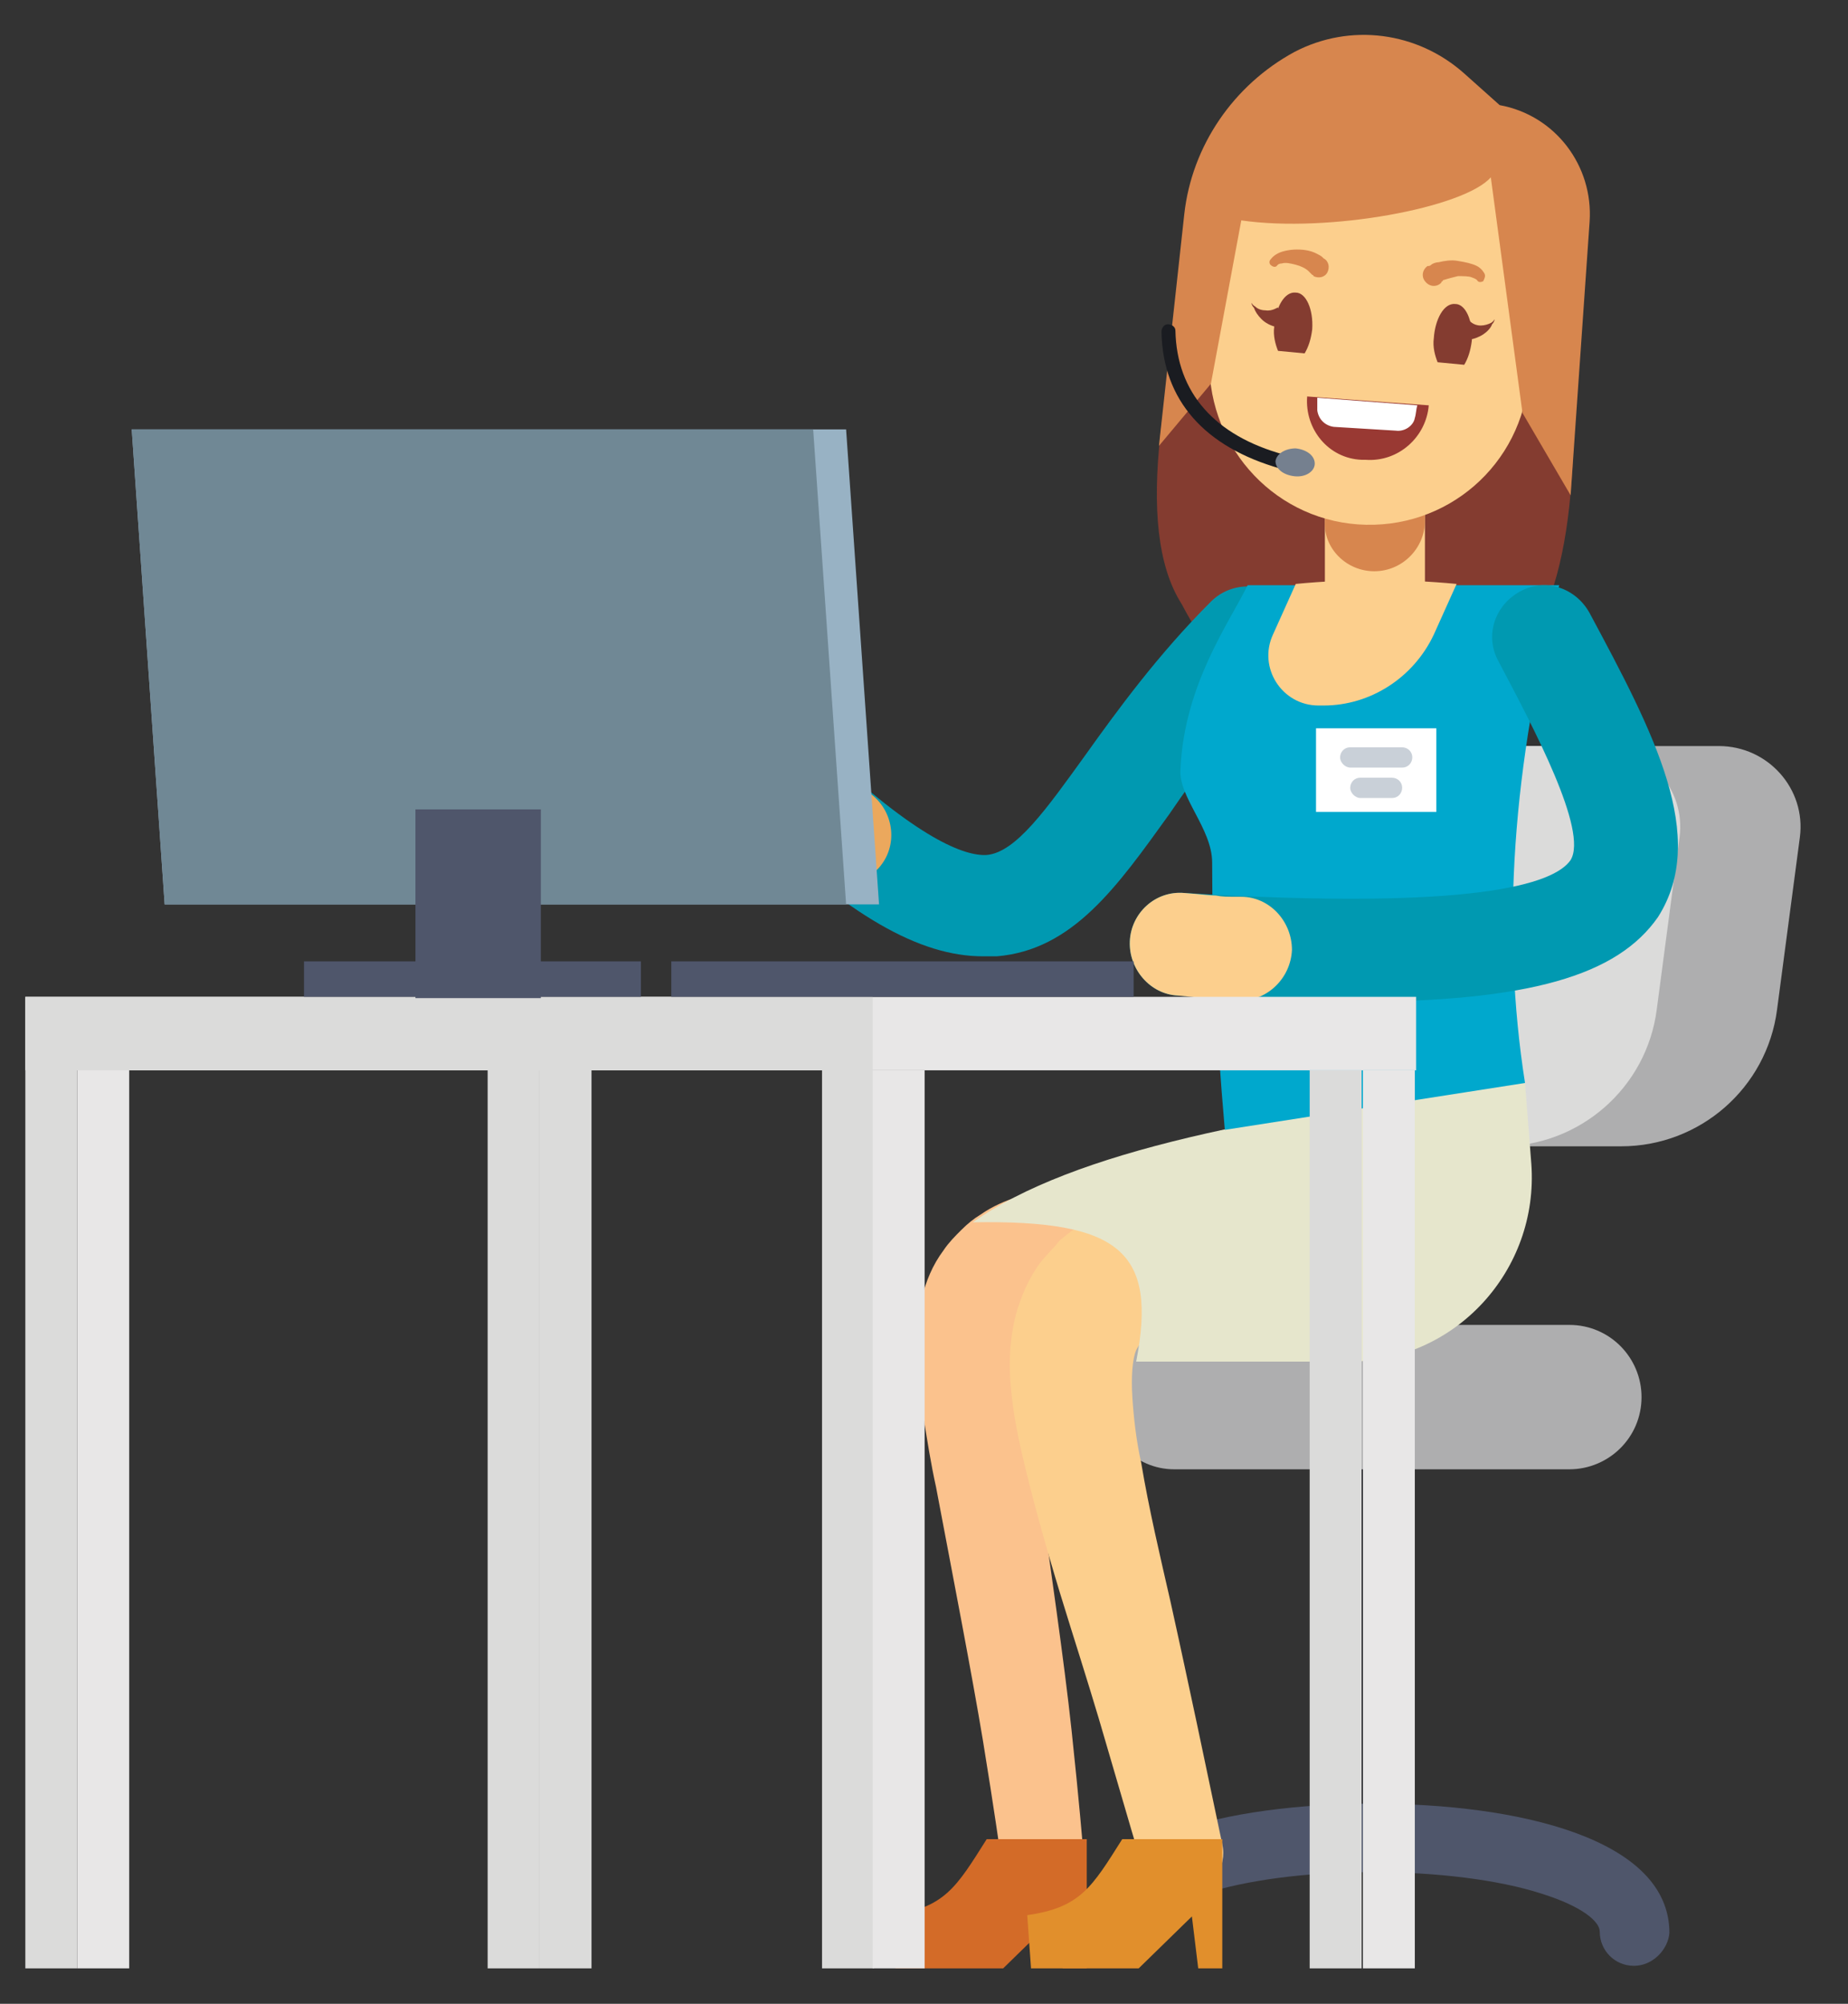 <?xml version="1.0" encoding="utf-8"?>
<!-- Generator: Adobe Illustrator 25.2.1, SVG Export Plug-In . SVG Version: 6.00 Build 0)  -->
<svg version="1.1" id="Layer_1" xmlns="http://www.w3.org/2000/svg" xmlns:xlink="http://www.w3.org/1999/xlink" x="0px" y="0px"
	 viewBox="0 0 145.9 158.2" style="enable-background:new 0 0 145.9 158.2;" xml:space="preserve">
<rect x="0" y="0" width="145.9" height="158.2" fill="#333333" stroke="none"/>
<style type="text/css">
	.st0{fill:#1A1C21;}
	.st1{fill:#4F566B;}
	.st2{fill:#843C30;}
	.st3{fill:#0099B1;}
	.st4{fill:#EBA85D;}
	.st5{fill:#AEAEAF;}
	.st6{fill:#DBDBDA;}
	.st7{fill:#FBC28D;}
	.st8{fill:#FCCF8D;}
	.st9{fill:#D36B28;}
	.st10{fill:#E18F2C;}
	.st11{fill:#E6E6CC;}
	.st12{fill:#00A8CD;}
	.st13{fill:#D7864E;}
	.st14{fill:#993933;}
	.st15{fill:#FFFFFF;}
	.st16{fill:#75808F;}
	.st17{fill:#C9D0D8;}
	.st18{fill:#E8E7E7;}
	.st19{fill:#98B2C4;}
	.st20{fill:#708895;}
</style>
<g>
	<g>
		<g>
			<rect x="105.6" y="116" class="st0" width="5.4" height="30.7"/>
		</g>
		<g>
			<path class="st1" d="M129,155.2c-1.5,0-2.7-1.2-2.7-2.7c0-0.8-1.4-2-4.6-3c-3.4-1.1-8.3-1.7-13.4-1.7c-11,0-17.9,2.8-17.9,4.8
				c0,1.5-1.2,2.7-2.7,2.7c-1.5,0-2.7-1.2-2.7-2.7c0-7.5,12.1-10.2,23.4-10.2c11.3,0,23.4,2.7,23.4,10.2
				C131.7,153.9,130.5,155.2,129,155.2z"/>
		</g>
		<path class="st2" d="M93.3,47.7c7.5,14.3,21.2,13.7,27.9,2c3.8-6.7,3.4-19,2.3-32.2l-27.9-2C91.9,29.1,89.4,41.6,93.3,47.7z"/>
		<g>
			<path class="st3" d="M77.6,75.5c-5,0-10.6-3.2-18.3-10.6c-1.6-1.5-1.7-4.1-0.1-5.7c1.5-1.6,4.1-1.7,5.7-0.1
				c7.6,7.2,11.3,8.5,13,8.4c2.3-0.2,4.7-3.6,7.8-7.9c2.5-3.5,5.7-7.9,9.9-12.1c1.6-1.6,4.2-1.6,5.7,0c1.6,1.6,1.6,4.2,0,5.7
				c-3.8,3.7-6.6,7.6-9,11.1c-4.1,5.7-7.6,10.7-13.6,11.2C78.3,75.5,77.9,75.5,77.6,75.5z"/>
		</g>
		<g>
			<path class="st4" d="M66.3,69.8c-0.9,0-1.8-0.3-2.6-0.9c-1.4-1.2-2.9-2.5-4.5-4c-1.6-1.5-1.7-4.1-0.1-5.7
				c1.6-1.6,4.1-1.7,5.7-0.1c1.5,1.4,2.8,2.6,4.1,3.7c1.7,1.4,2,4,0.5,5.7C68.7,69.3,67.5,69.8,66.3,69.8z"/>
		</g>
		<path class="st5" d="M92.7,116h31.2c3.1,0,5.7-2.5,5.7-5.7l0,0c0-3.1-2.5-5.7-5.7-5.7H92.7c-3.1,0-5.7,2.5-5.7,5.7l0,0
			C87.1,113.4,89.6,116,92.7,116z"/>
		<path class="st5" d="M109.9,90.5H128c6.2,0,11.5-4.6,12.3-10.8l1.8-13.6c0.5-3.8-2.5-7.2-6.4-7.2h-18.1c-6.2,0-11.5,4.6-12.3,10.8
			l-1.8,13.6C103,87.1,106,90.5,109.9,90.5z"/>
		<path class="st6" d="M109.9,90.5h8.6c6.2,0,11.5-4.6,12.3-10.8l1.8-13.6c0.5-3.8-2.5-7.2-6.4-7.2h-8.6c-6.2,0-11.5,4.6-12.3,10.8
			l-1.8,13.6C103,87.1,106,90.5,109.9,90.5z"/>
		<path class="st7" d="M91.3,102.6c0,0-0.2,0-0.7,0c-0.4,0-1.1,0-1.8,0c-0.7,0-1.6,0.1-2.6,0.2c-0.9,0.1-2,0.3-2.8,0.5
			c-0.9,0.3-1.3,0.5-1.5,0.8c-0.1,0.1-0.2,0.4-0.4,0.7c-0.1,0.4-0.2,1-0.3,1.6c-0.1,1.3,0,2.9,0.1,4.6c0.2,1.7,0.4,3.5,0.6,5.3
			c1,7.3,2.1,14.7,2.7,20.3c0.6,5.6,0.9,9.3,0.9,9.3l0,0c0.1,1.8-1.2,3.4-3,3.5c-1.8,0.1-3.3-1.1-3.5-2.9c0,0-0.5-3.6-1.4-9.1
			c-0.9-5.4-2.3-12.6-3.7-20c-0.4-1.8-0.7-3.7-1-5.6c-0.3-1.9-0.5-3.9-0.5-6c0-1.1,0.1-2.2,0.4-3.4c0.3-1.2,0.8-2.5,1.7-3.7
			c0.4-0.6,0.9-1.1,1.4-1.6c0.5-0.5,1-0.9,1.5-1.2c1-0.7,2-1.1,2.9-1.4c1.8-0.7,3.3-0.9,4.6-1.1c1.3-0.2,2.4-0.3,3.3-0.4
			c0.9-0.1,1.5-0.1,1.9-0.1c0.4,0,0.7,0,0.7,0c2.7-0.2,5,1.8,5.2,4.5c0.2,2.7-1.8,5-4.5,5.2C91.5,102.6,91.4,102.6,91.3,102.6z"/>
		<path class="st8" d="M102.7,103.5c0,0-1,0.1-2.6,0.2c-1.6,0.2-3.9,0.4-6.3,0.9c-1.2,0.2-2.3,0.6-3,1c-0.7,0.4-0.8,0.4-1.1,1
			c-0.3,0.7-0.4,2.1-0.3,3.7c0.1,1.6,0.3,3.4,0.7,5.2c0.6,3.6,1.5,7.4,2.3,10.9c0.8,3.6,1.5,6.9,2.1,9.7c1.2,5.7,2,9.5,2,9.5
			c0.4,1.8-0.8,3.5-2.6,3.9c-1.7,0.4-3.4-0.7-3.8-2.3l0-0.1c0,0-1.1-3.7-2.7-9.2c-0.8-2.8-1.8-6-2.9-9.5c-1.1-3.5-2.2-7.2-3.2-11.1
			c-0.5-2-1-4-1.3-6.1c-0.3-2.2-0.5-4.6,0.2-7.4c0.4-1.4,1-2.9,2-4.2c0.5-0.6,1-1.1,1.5-1.7c0.5-0.4,1.1-0.9,1.6-1.2
			c2.2-1.4,4-2,5.7-2.5c3.3-0.9,5.7-1.4,7.5-1.7c1.7-0.3,2.7-0.5,2.7-0.5c3.1-0.5,6.1,1.6,6.6,4.7c0.5,3.1-1.6,6.1-4.7,6.6
			C103,103.4,102.9,103.4,102.7,103.5L102.7,103.5z"/>
		<path class="st9" d="M85.8,155.4h-1.9l-0.5-4.1l-4.2,4.1h-8.5l-0.3-4.2c4.2-0.6,5.1-2.2,7.5-6h7.9L85.8,155.4z"/>
		<path class="st10" d="M96.5,155.4h-1.9l-0.5-4.1l-4.2,4.1h-8.5l-0.3-4.2c4.2-0.6,5.1-2.2,7.5-6h7.9L96.5,155.4z"/>
		<path class="st11" d="M106.5,107.5H89.7c1.7-8.7-1.3-11.2-12.9-11c7.9-5.6,23.1-8.6,43.6-11l0.5,6.4
			C121.5,100.3,114.9,107.5,106.5,107.5z"/>
		<path class="st12" d="M98.5,46.2h24.6c-3.7,14.2-4.6,27.2-2.7,39.3l-23.7,3.7c-0.7-8-1-15-1-21.1c0-2.7-2.7-5.2-2.5-7.4
			C93.5,54,97.1,49.1,98.5,46.2z"/>
		<g>
			<path class="st8" d="M113.2,50.1l1.8-4c-4.3-0.4-8.5-0.4-12.7,0l-1.8,4c-1.2,2.6,0.7,5.6,3.6,5.6h0.4
				C108.2,55.7,111.6,53.5,113.2,50.1z"/>
			<path class="st8" d="M108.5,50.6L108.5,50.6c2.2,0,4-1.8,4-4v-9.2h-7.9v9.2C104.5,48.8,106.3,50.6,108.5,50.6z"/>
			<path class="st13" d="M108.5,45.1L108.5,45.1c2.2,0,4-1.8,4-4V32h-7.9v9.2C104.5,43.3,106.3,45.1,108.5,45.1z"/>
			<path class="st8" d="M107.2,41.4L107.2,41.4c7,0.5,13-4.7,13.5-11.7l0.7-9.6c0.5-7-4.7-13-11.7-13.5l0,0c-7-0.5-13,4.7-13.5,11.7
				l-0.7,9.6C95.1,34.9,100.3,40.9,107.2,41.4z"/>
			<g>
				<path class="st8" d="M94.7,22.6c-1.1,0-1.9,1.7-1.9,3.6c0.1,1.9,1,3.5,2.1,3.4c1.1,0,1.9-1.7,1.9-3.6
					C96.7,24.1,95.8,22.5,94.7,22.6z"/>
				<path class="st8" d="M122.3,24.5c-1.1-0.2-2.3,1.2-2.6,3.1c-0.3,1.9,0.3,3.6,1.3,3.8c1.1,0.2,2.3-1.2,2.6-3.1
					C124,26.4,123.4,24.7,122.3,24.5z"/>
			</g>
			<path class="st13" d="M93.5,16.9l-2,18.3l4.1-4.9L98,17.4c6.9,1,17.6-1,19.7-3.4l2.5,18.6l3.8,6.5l1.5-21.6
				c0.3-4.4-2.7-8.4-7.1-9.2l0,0l-2.8-2.5c-3.7-3.3-9-4-13.4-1.7l0,0C97.4,6.7,94.1,11.5,93.5,16.9z"/>
			<g>
				<path class="st2" d="M103,27.9c0.3-0.5,0.5-1.1,0.6-1.9c0.1-1.6-0.5-2.9-1.3-2.9c-0.9-0.1-1.6,1.2-1.7,2.7
					c-0.1,0.7,0.1,1.4,0.3,1.9L103,27.9z"/>
				<path class="st13" d="M103.6,21.7c0,0,0,0-0.1-0.1c0,0,0,0-0.1-0.1c0,0-0.1-0.1-0.1-0.1c-0.2-0.2-0.6-0.4-1-0.5
					c-0.4-0.1-0.8-0.2-1.1-0.1c-0.3,0-0.4,0.2-0.4,0.2c-0.1,0.1-0.3,0.1-0.5-0.1c-0.1-0.1-0.1-0.3,0-0.4l0,0c0,0,0.2-0.3,0.6-0.5
					c0.4-0.2,1-0.3,1.5-0.3c0.6,0,1.1,0.1,1.5,0.3c0.2,0.1,0.4,0.2,0.5,0.3c0.1,0.1,0.1,0.1,0.1,0.1c0.4,0.2,0.5,0.7,0.3,1.1
					c-0.2,0.4-0.7,0.5-1.1,0.3C103.7,21.8,103.7,21.7,103.6,21.7z"/>
			</g>
			<g>
				<path class="st2" d="M115.6,28.8c0.3-0.5,0.5-1.1,0.6-1.9c0.1-1.6-0.5-2.9-1.3-2.9c-0.9-0.1-1.6,1.2-1.7,2.7
					c-0.1,0.7,0.1,1.4,0.3,1.9L115.6,28.8z"/>
				<path class="st13" d="M112.8,21c0,0,0.1,0,0.2-0.1c0.1-0.1,0.4-0.2,0.6-0.2c0.4-0.1,1-0.2,1.5-0.1c0.6,0.1,1.1,0.2,1.5,0.4
					c0.4,0.2,0.6,0.6,0.6,0.6l0,0c0.1,0.2,0,0.4-0.1,0.6c-0.2,0.1-0.4,0.1-0.5-0.1c0,0-0.1-0.1-0.4-0.2c-0.2-0.1-0.7-0.1-1.1-0.1
					c-0.4,0.1-0.8,0.2-1.1,0.3c-0.1,0-0.1,0.1-0.1,0.1c0,0-0.1,0-0.1,0.1c-0.1,0.1-0.1,0.1-0.1,0.1c-0.4,0.3-0.9,0.2-1.2-0.2
					c-0.3-0.4-0.2-0.9,0.2-1.2C112.7,21,112.7,21,112.8,21z"/>
			</g>
			<path class="st14" d="M107.5,36.3l0.3,0c2.6,0.2,4.8-1.8,5-4.3l0,0l-9.6-0.7l0,0C103,33.9,104.9,36.2,107.5,36.3z"/>
			<path class="st15" d="M111.7,33c0.1-0.3,0.1-0.7,0.2-1l-7.9-0.6c0,0.3,0,0.7,0,1c0.1,0.7,0.6,1.2,1.3,1.3l4.9,0.3
				C110.9,34.1,111.6,33.6,111.7,33z"/>
			<path class="st2" d="M98.8,23.9c0,0,0.1,0.2,0.3,0.3c0.2,0.2,0.5,0.3,0.8,0.3c0.6,0.1,1-0.3,1-0.2l0.4,1.6c0,0-0.3,0-0.6-0.1
				c-0.4-0.1-0.8-0.3-1.1-0.6c-0.3-0.3-0.5-0.6-0.6-0.9C98.8,24.1,98.8,23.9,98.8,23.9z"/>
			<path class="st2" d="M118,25.2c0,0,0,0.2-0.2,0.4c-0.1,0.3-0.4,0.6-0.7,0.8c-0.3,0.2-0.8,0.4-1.1,0.4c-0.4,0-0.6,0-0.6,0l0.6-1.5
				c0,0,0.3,0.4,0.9,0.4c0.3,0,0.6-0.1,0.8-0.2C117.9,25.4,118,25.2,118,25.2z"/>
			<g>
				<path class="st0" d="M101.2,37c0,0-0.1,0-0.1,0c-6-1.7-9.3-5.4-9.4-10.8c0-0.3,0.2-0.6,0.5-0.6c0.3,0,0.6,0.2,0.6,0.5
					c0.1,4.9,3.1,8.3,8.6,9.8c0.3,0.1,0.5,0.4,0.4,0.7C101.7,36.8,101.5,37,101.2,37z"/>
			</g>
			<path class="st16" d="M100.7,36.4c0,0.6,0.6,1.1,1.5,1.2c0.9,0.1,1.6-0.4,1.6-1c0-0.6-0.6-1.1-1.5-1.2
				C101.5,35.4,100.8,35.8,100.7,36.4z"/>
		</g>
		<g>
			<path class="st3" d="M106.6,79.1c-4,0-8.5-0.2-13.6-0.5c-2.2-0.1-3.9-2.1-3.8-4.3c0.1-2.2,2-4,4.3-3.8
				c22.9,1.4,29.2-0.7,30.5-2.6c1.4-2.3-2.9-10.4-5.7-15.7c-1.1-2-0.3-4.4,1.7-5.5c2-1.1,4.4-0.3,5.5,1.7c5.1,9.5,9.4,17.7,5.4,24
				C127.7,77,120.8,79.1,106.6,79.1z"/>
		</g>
		<g>
			<path class="st8" d="M97.9,79C97.8,79,97.8,79,97.9,79c-1.5,0-2.1-0.1-2.8-0.2c-0.4,0-0.9-0.1-2.1-0.2c-2.2-0.1-3.9-2.1-3.8-4.3
				c0.1-2.2,2-4,4.3-3.8c1.4,0.1,2,0.2,2.5,0.2c0.5,0.1,0.8,0.1,2,0.1c2.2,0,4,1.9,4,4.2C101.9,77.2,100.1,79,97.9,79z"/>
		</g>
		<g>
			<rect x="103.9" y="57.5" class="st15" width="9.5" height="6.6"/>
			<path class="st17" d="M106.6,60.6l4.1,0c0.5,0,0.8-0.4,0.8-0.8l0,0c0-0.5-0.4-0.8-0.8-0.8l-4.1,0c-0.5,0-0.8,0.4-0.8,0.8l0,0
				C105.8,60.2,106.2,60.6,106.6,60.6z"/>
			<path class="st17" d="M107.4,63l2.5,0c0.5,0,0.8-0.4,0.8-0.8l0,0c0-0.5-0.4-0.8-0.8-0.8l-2.5,0c-0.5,0-0.8,0.4-0.8,0.8l0,0
				C106.6,62.6,107,63,107.4,63z"/>
		</g>
	</g>
	<g>
		<g>
			<rect x="2" y="78.7" class="st18" width="109.8" height="5.8"/>
			<rect x="2" y="78.7" class="st6" width="66.9" height="5.8"/>
		</g>
		<g>
			<polygon class="st19" points="10.4,33.9 66.8,33.9 69.4,71.4 13,71.4 			"/>
			<polygon class="st20" points="64.2,33.9 10.4,33.9 13,71.4 66.8,71.4 			"/>
			<g>
				<rect x="32.8" y="63.9" class="st1" width="9.9" height="14.9"/>
				<rect x="24" y="75.9" class="st1" width="26.6" height="2.8"/>
				<rect x="53" y="75.9" class="st1" width="36.5" height="2.8"/>
			</g>
		</g>
		<g>
			<rect x="2" y="84.5" class="st6" width="4.1" height="70.9"/>
			<rect x="6.1" y="84.5" class="st18" width="4.1" height="70.9"/>
		</g>
		<g>
			<rect x="38.5" y="84.5" class="st6" width="4.1" height="70.9"/>
			<rect x="42.6" y="84.5" class="st6" width="4.1" height="70.9"/>
		</g>
		<g>
			<rect x="103.4" y="84.5" class="st6" width="4.1" height="70.9"/>
			<rect x="107.6" y="84.5" class="st18" width="4.1" height="70.9"/>
		</g>
		<g>
			<rect x="64.9" y="84.5" class="st6" width="4.1" height="70.9"/>
			<rect x="68.9" y="84.5" class="st18" width="4.1" height="70.9"/>
		</g>
	</g>
</g>
</svg>
